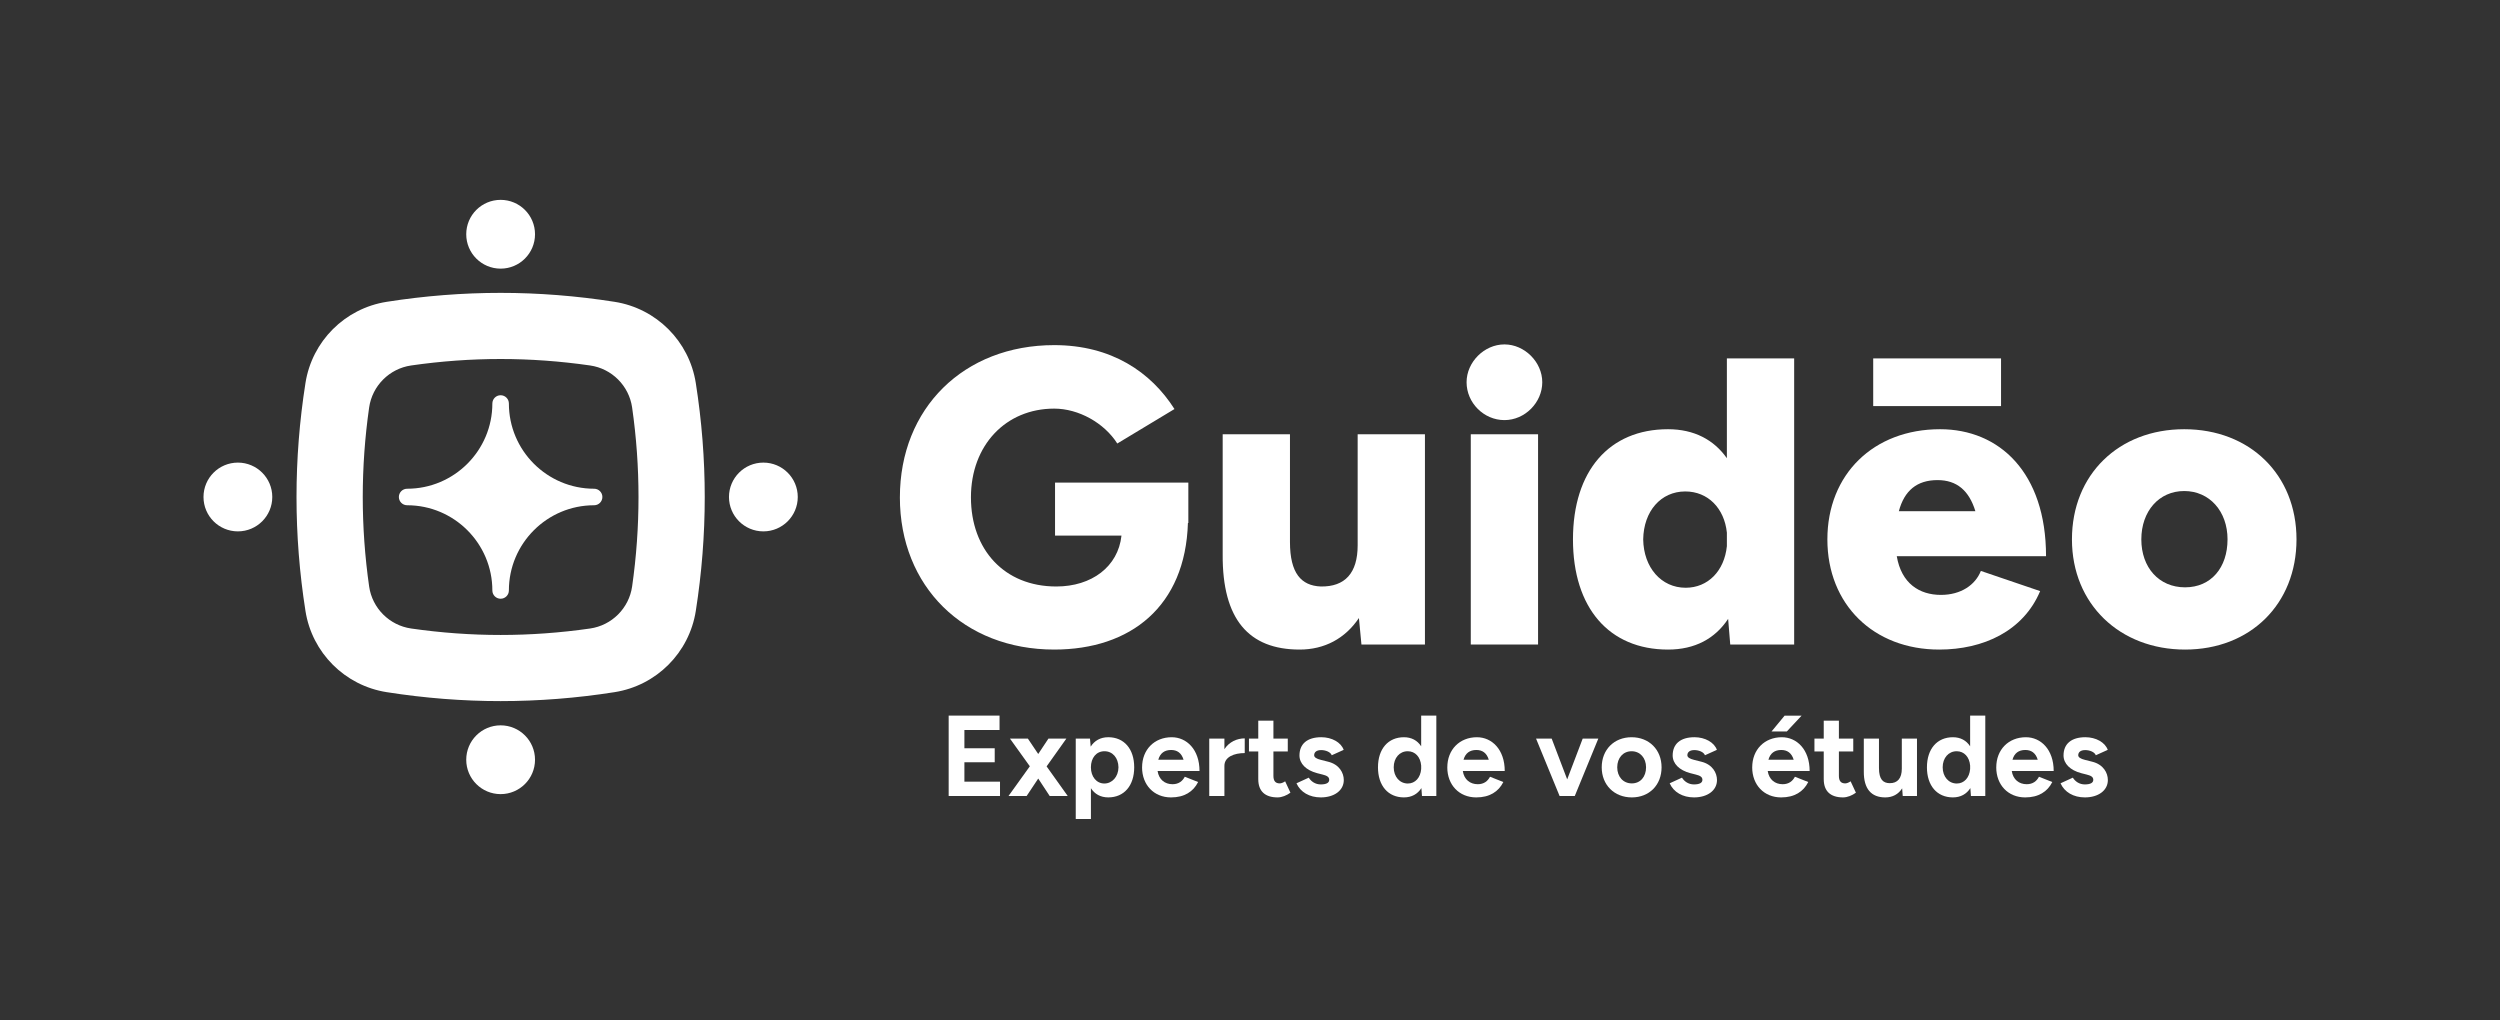 <?xml version="1.0" encoding="UTF-8"?> <svg xmlns="http://www.w3.org/2000/svg" id="Calque_1" viewBox="0 0 2500 1020"><rect x="0" y="0" width="2500" height="1020" fill="#333333" stroke="none"/><defs><style>.cls-1{fill:#fff;}</style></defs><g><path class="cls-1" d="M594.12,488.73c-47,0-85.24-38.23-85.24-85.23,0-4.56-3.7-8.26-8.26-8.26s-8.26,3.69-8.26,8.26c0,47-38.23,85.23-85.23,85.23-4.56,0-8.26,3.69-8.26,8.26s3.7,8.26,8.26,8.26c47,0,85.23,38.23,85.23,85.22,0,4.56,3.7,8.26,8.26,8.26s8.26-3.69,8.26-8.26c0-46.99,38.24-85.22,85.24-85.22,4.56,0,8.26-3.69,8.26-8.26,0-4.56-3.7-8.26-8.26-8.26Z"></path><path class="cls-1" d="M500.63,359c29.64,0,59.55,2.16,89.44,6.46,21.78,3.13,38.95,20.31,42.06,42.09,8.5,59.53,8.5,119.34,0,178.87-3.11,21.78-20.28,38.96-42.06,42.09-29.89,4.3-59.79,6.46-89.44,6.46s-59.55-2.16-89.44-6.46c-21.78-3.13-38.95-20.31-42.06-42.09-8.5-59.53-8.5-119.34,0-178.87,3.11-21.78,20.28-38.96,42.06-42.09,29.89-4.3,59.79-6.46,89.44-6.46m0-66.13c-37.98,0-75.97,2.98-113.95,8.95-41.83,6.57-74.66,39.4-81.22,81.22-11.93,75.97-11.93,151.94,0,227.9,6.57,41.83,39.4,74.66,81.22,81.22,37.98,5.96,75.97,8.95,113.95,8.95s75.97-2.98,113.95-8.95c41.83-6.57,74.66-39.4,81.22-81.22,11.93-75.97,11.93-151.94,0-227.9-6.57-41.83-39.4-74.66-81.22-81.22-37.98-5.96-75.97-8.95-113.95-8.95h0Z"></path><circle class="cls-1" cx="500.63" cy="234.25" r="34.39"></circle><circle class="cls-1" cx="500.63" cy="759.73" r="34.39"></circle><circle class="cls-1" cx="237.89" cy="496.99" r="34.39"></circle><circle class="cls-1" cx="763.37" cy="496.99" r="34.39"></circle></g><g><g><path class="cls-1" d="M899.89,497.34c0-89.14,63.92-152.22,154.32-152.22,57.19,0,96.72,26.91,120.26,63.92l-57.19,34.47c-13.04-20.6-38.69-34.9-63.08-34.9-48.36,0-83.26,36.58-83.26,88.73s33.22,89.15,85.36,89.15c35.32,0,61.82-19.76,65.18-50.89h-66.44v-52.98h133.3v40.37h-.42c-2.52,83.26-57.19,126.57-133.72,126.57-90.41,0-154.32-63.08-154.32-152.23Z"></path><path class="cls-1" d="M1320.66,586.49c24.39,.42,37-13.46,37-41.21v-111.01h67.28v210.25h-63.5l-2.52-26.49c-13.88,20.61-34.48,31.54-59.29,31.54-50.88,0-77.38-30.28-76.95-95.04v-120.26h67.28v107.65c0,31.53,11.35,43.73,30.7,44.57Z"></path><path class="cls-1" d="M1470.78,434.27h67.28v210.25h-67.28v-210.25Z"></path><path class="cls-1" d="M1572.97,539.39c0-68.54,36.17-110.17,95.04-110.17,26.07,0,45.84,10.51,58.87,29.01v-99.82h67.28v286.11h-63.92l-2.1-25.65c-13.04,19.76-33.22,30.7-60.13,30.7-58.87,0-95.04-41.63-95.04-110.18Zm153.91,6.73v-13.46c-2.52-24.39-18.92-41.21-41.63-41.21-24.39,0-41.63,19.77-42.05,47.94,.42,28.18,18.08,48.36,42.47,48.36,22.29,0,38.69-16.81,41.21-41.62Z"></path><path class="cls-1" d="M1827.38,539.39c0-65.18,46.26-110.17,112.69-110.17,59.29,0,105.97,43.32,105.97,126.99h-149.27c4.63,27.33,22.7,38.69,44.15,38.69,20.18,0,34.48-10.09,39.94-23.97l59.29,20.18c-16.81,39.95-56.76,58.46-100.92,58.46-65.6,0-111.85-45-111.85-110.18Zm71.48-28.17h76.53c-6.31-20.61-18.51-31.12-37.85-31.12-20.6,0-33.22,10.52-38.69,31.12Z"></path><path class="cls-1" d="M2071.95,539.39c0-64.75,46.67-110.17,112.27-110.17s112.28,45.42,112.28,110.17-46.26,110.18-111.43,110.18-113.12-45.42-113.12-110.18Zm155.59,0c0-28.17-18.08-48.36-43.32-48.36s-42.89,20.19-42.89,48.36,17.66,47.94,43.73,47.94,42.47-19.76,42.47-47.94Z"></path><rect class="cls-1" x="1873.21" y="358.41" width="127.83" height="47.68"></rect><path class="cls-1" d="M1466.58,382.25c0-20.18,17.66-37.84,37.85-37.84s37.84,17.66,37.84,37.84-17.24,37.85-37.84,37.85-37.85-17.24-37.85-37.85Z"></path></g><g><path class="cls-1" d="M948.66,715.63h50.88v14.36h-35.14v18.26h30.32v14.01h-30.32v19.41h35.61v14.36h-51.34v-80.4Z"></path><path class="cls-1" d="M1029.83,766.28l-19.87-27.68h17.92l10.34,15.39,10.22-15.39h17.92l-19.75,27.79,21.13,29.63h-18.03l-11.48-17.46-11.6,17.46h-18.14l21.36-29.75Z"></path><path class="cls-1" d="M1075.74,738.6h14.25l.69,8.04c3.79-5.97,9.76-9.42,17.58-9.42,15.85,0,25.95,11.71,25.95,30.09s-10.1,30.09-25.95,30.09c-7.69,0-13.56-3.33-17.34-9.18v30.78h-15.17v-80.4Zm42.73,28.71c-.11-9.42-5.85-16.08-14.01-16.08s-13.55,6.66-13.55,16.08,5.63,16.2,13.44,16.2,14.01-6.78,14.12-16.2Z"></path><path class="cls-1" d="M1142.09,767.32c0-17.69,12.29-30.09,29.63-30.09,14.93,0,27.79,12.29,27.79,33.77h-41.92c1.27,8.62,7.35,13.21,14.92,13.21,6.21,0,9.99-3.11,12.29-7.47l13.32,5.28c-4.82,9.65-13.78,15.39-27.1,15.39-17,0-28.95-12.4-28.95-30.09Zm16.2-7.58h25.27c-2.07-6.89-6.55-9.76-12.41-9.76-6.66,0-11.03,3.22-12.86,9.76Z"></path><path class="cls-1" d="M1209.25,738.6h15.16v10.57c4.71-7.24,12.51-10.8,20.33-10.8v14.7c-10.57,0-20.33,3.8-20.33,12.76v30.2h-15.16v-57.43Z"></path><path class="cls-1" d="M1258.26,779.26v-27.79h-9.3v-12.87h9.3v-17.92h15.16v17.92h14.36v12.87h-14.36v24.46c0,5.05,2.07,7.46,6.32,7.46,1.5,0,3.33-.69,5.41-2.07l5.28,11.37c-3.79,2.75-8.49,4.71-12.86,4.71-12.75,0-19.3-6.43-19.3-18.14Z"></path><path class="cls-1" d="M1296.49,783.28l12.29-5.63c2.3,3.79,6.54,6.77,11.95,6.77s8.49-1.49,8.49-4.59-2.64-4.25-6.66-5.28l-5.4-1.38c-11.03-2.88-17.69-9.54-17.69-17.69,0-11.6,7.81-18.26,21.82-18.26,10.57,0,19.75,5.16,22.4,12.64l-11.94,5.4c-1.15-3.22-6.09-5.17-10.57-5.17s-7.01,1.95-7.01,5.17c0,2.07,2.41,3.56,6.66,4.6l7.24,1.83c11.25,2.75,15.73,11.15,15.73,18.38,0,10.46-9.65,17.34-22.97,17.34-11.37,0-20.44-5.28-24.35-14.12Z"></path><path class="cls-1" d="M1377.98,767.32c0-18.38,10.11-30.09,25.96-30.09,7.58,0,13.44,3.22,17.23,9.07v-30.67h15.16v80.4h-14.36l-.58-7.93c-3.79,5.97-9.76,9.3-17.46,9.3-15.85,0-25.96-11.71-25.96-30.09Zm43.19,1.72v-3.44c-.69-8.62-5.97-14.36-13.44-14.36-8.15,0-14.01,6.66-14.01,16.08s5.97,16.2,14.13,16.2c7.35,0,12.64-5.86,13.32-14.48Z"></path><path class="cls-1" d="M1447.32,767.32c0-17.69,12.29-30.09,29.63-30.09,14.93,0,27.79,12.29,27.79,33.77h-41.92c1.27,8.62,7.35,13.21,14.93,13.21,6.2,0,9.98-3.11,12.28-7.47l13.32,5.28c-4.82,9.65-13.78,15.39-27.1,15.39-17,0-28.95-12.4-28.95-30.09Zm16.2-7.58h25.26c-2.07-6.89-6.54-9.76-12.4-9.76-6.66,0-11.03,3.22-12.86,9.76Z"></path><path class="cls-1" d="M1536.06,738.6h15.62l15.51,40.77,15.5-40.77h15.62l-23.55,57.43h-15.16l-23.55-57.43Z"></path><path class="cls-1" d="M1601.72,767.32c0-17.69,12.41-30.09,29.87-30.09s29.98,12.4,29.98,30.09-12.29,30.09-29.76,30.09-30.09-12.4-30.09-30.09Zm44.34,0c0-9.42-5.97-16.08-14.47-16.08s-14.36,6.66-14.36,16.08,5.97,16.08,14.58,16.08,14.25-6.66,14.25-16.08Z"></path><path class="cls-1" d="M1669.69,783.28l12.29-5.63c2.3,3.79,6.54,6.77,11.95,6.77s8.49-1.49,8.49-4.59-2.64-4.25-6.66-5.28l-5.4-1.38c-11.03-2.88-17.69-9.54-17.69-17.69,0-11.6,7.81-18.26,21.82-18.26,10.57,0,19.75,5.16,22.4,12.64l-11.94,5.4c-1.15-3.22-6.09-5.17-10.57-5.17s-7.01,1.95-7.01,5.17c0,2.07,2.41,3.56,6.66,4.6l7.24,1.83c11.25,2.75,15.73,11.15,15.73,18.38,0,10.46-9.65,17.34-22.97,17.34-11.37,0-20.44-5.28-24.35-14.12Z"></path><path class="cls-1" d="M1752.22,767.32c0-17.69,12.29-30.09,29.63-30.09,14.93,0,27.79,12.29,27.79,33.77h-41.92c1.27,8.62,7.35,13.21,14.92,13.21,6.21,0,9.99-3.11,12.29-7.47l13.32,5.28c-4.82,9.65-13.78,15.39-27.1,15.39-17,0-28.95-12.4-28.95-30.09Zm16.2-7.58h25.27c-2.07-6.89-6.55-9.76-12.41-9.76-6.66,0-11.03,3.22-12.86,9.76Zm16.19-44.1h17l-14.81,15.85h-15.28l13.09-15.85Z"></path><path class="cls-1" d="M1823.74,779.26v-27.79h-9.3v-12.87h9.3v-17.92h15.16v17.92h14.36v12.87h-14.36v24.46c0,5.05,2.07,7.46,6.32,7.46,1.5,0,3.33-.69,5.41-2.07l5.28,11.37c-3.79,2.75-8.49,4.71-12.86,4.71-12.75,0-19.3-6.43-19.3-18.14Z"></path><path class="cls-1" d="M1889.64,783.17c7.93,.11,12.17-4.94,12.17-14.48v-30.09h15.17v57.43h-14.25l-.58-7.69c-3.79,5.97-9.65,9.07-16.88,9.07-13.9,0-21.6-8.38-21.47-25.96v-32.84h15.16v29.4c0,11.6,4.25,15.05,10.68,15.17Z"></path><path class="cls-1" d="M1926.94,767.32c0-18.38,10.11-30.09,25.96-30.09,7.58,0,13.44,3.22,17.23,9.07v-30.67h15.16v80.4h-14.36l-.58-7.93c-3.79,5.97-9.76,9.3-17.46,9.3-15.85,0-25.96-11.71-25.96-30.09Zm43.19,1.72v-3.44c-.7-8.62-5.97-14.36-13.44-14.36-8.15,0-14.01,6.66-14.01,16.08s5.97,16.2,14.13,16.2c7.35,0,12.63-5.86,13.32-14.48Z"></path><path class="cls-1" d="M1996.27,767.32c0-17.69,12.29-30.09,29.63-30.09,14.93,0,27.79,12.29,27.79,33.77h-41.92c1.27,8.62,7.35,13.21,14.92,13.21,6.21,0,9.99-3.11,12.29-7.47l13.32,5.28c-4.82,9.65-13.78,15.39-27.1,15.39-17,0-28.95-12.4-28.95-30.09Zm16.2-7.58h25.27c-2.07-6.89-6.55-9.76-12.41-9.76-6.66,0-11.03,3.22-12.86,9.76Z"></path><path class="cls-1" d="M2060.56,783.28l12.29-5.63c2.3,3.79,6.54,6.77,11.95,6.77s8.49-1.49,8.49-4.59-2.64-4.25-6.66-5.28l-5.4-1.38c-11.03-2.88-17.69-9.54-17.69-17.69,0-11.6,7.81-18.26,21.82-18.26,10.57,0,19.75,5.16,22.4,12.64l-11.94,5.4c-1.15-3.22-6.09-5.17-10.57-5.17s-7.01,1.95-7.01,5.17c0,2.07,2.41,3.56,6.66,4.6l7.24,1.83c11.25,2.75,15.73,11.15,15.73,18.38,0,10.46-9.65,17.34-22.97,17.34-11.37,0-20.44-5.28-24.35-14.12Z"></path></g></g></svg> 